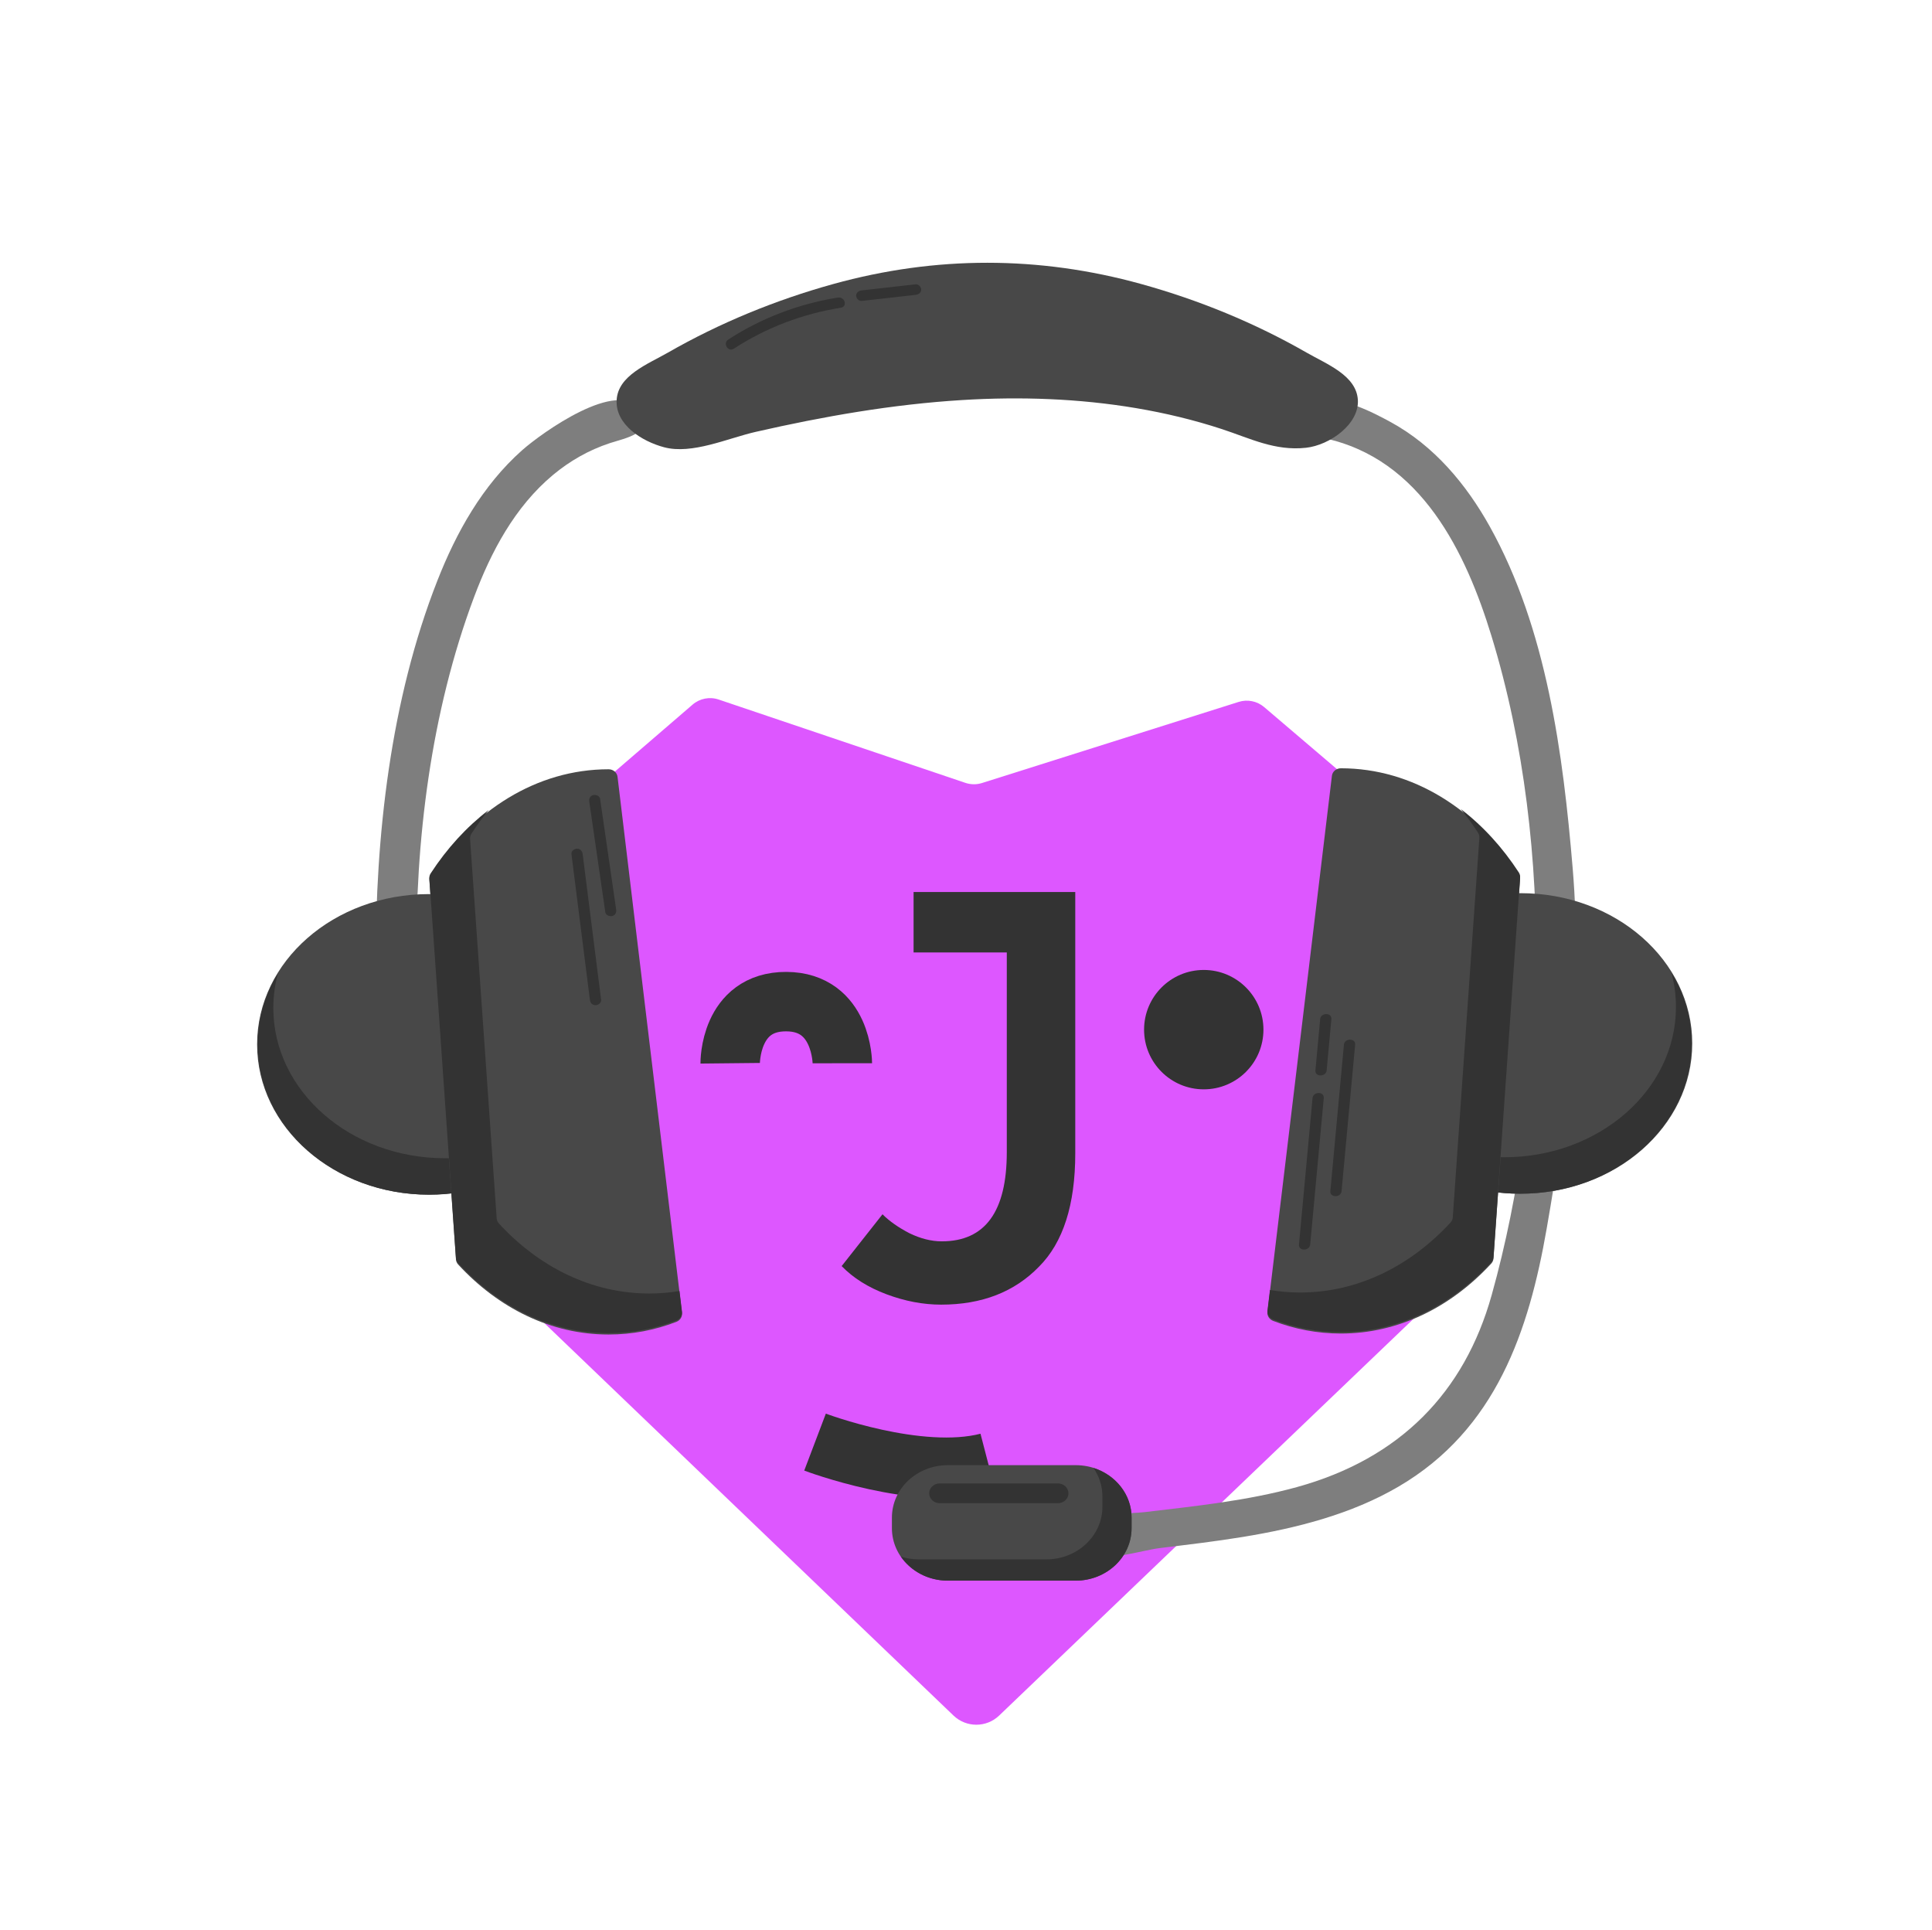 <svg width="852" height="851" viewBox="0 0 852 851" fill="none" xmlns="http://www.w3.org/2000/svg">
<path d="M546.247 309.488L433.062 345.246C430.668 346.002 428.096 345.977 425.717 345.174L316.922 308.439C312.962 307.101 308.591 307.954 305.424 310.682L182.736 416.346C177.828 420.573 175.696 427.19 177.213 433.487L204.105 545.137C204.879 548.351 206.558 551.276 208.944 553.564L420.483 756.419C426.11 761.814 434.988 761.818 440.619 756.427L651.123 554.912C653.598 552.543 655.313 549.492 656.05 546.147L681.713 429.669C683.088 423.43 680.908 416.941 676.045 412.797L557.477 311.763C554.376 309.12 550.132 308.261 546.247 309.488Z" fill="#DD57FF"/>
<path d="M474.185 508.508C474.185 531.176 468.856 547.839 458.199 558.496C447.372 569.661 432.993 575.244 415.061 575.244C407.111 575.244 399.075 573.721 390.955 570.676C382.835 567.631 376.238 563.487 371.163 558.243L389.179 535.405C392.224 538.45 396.199 541.241 401.105 543.779C406.011 546.147 410.748 547.331 415.315 547.331C434.431 547.331 443.989 534.221 443.989 508V419.95H402.881V393.306H474.185V508.508Z" fill="#333333"/>
<circle cx="530.851" cy="453.992" r="26.32" fill="#333333"/>
<path d="M359.43 635.852C359.43 635.852 405.003 653.147 435.767 645.156" stroke="#333333" stroke-width="26.857"/>
<path d="M371.469 468.812C371.469 468.812 371.444 441.735 346.741 441.638C321.725 441.541 322.004 468.812 322.004 468.812" stroke="#333333" stroke-width="26.209"/>
<path d="M183.671 424.619C183.024 370.886 189.98 314.12 209.071 263.228C216.489 243.455 226.925 223.551 243.872 209.408C251.191 203.301 259.644 198.444 268.906 195.398C275.749 193.145 288.839 190.972 282.408 181.008C272.945 166.348 238.738 190.987 230.264 198.506C212.684 214.101 201.228 234.797 192.939 255.861C172.168 308.656 165.536 368.651 165.714 424.619H183.671Z" fill="#7E7E7E"/>
<path d="M583.574 193.133C626.977 202.085 646.629 244.229 657.706 280.346C672.333 328.041 678.104 379.622 677.411 429.171C676.761 475.658 670.436 525.992 657.808 571.061C645.827 613.827 617.497 643.132 571.887 655.696C550.027 661.719 527.263 664.05 504.737 666.734C498.068 667.53 481.989 666.886 477.125 671.498C472.242 676.129 475.314 683.211 481.26 685.514C488.928 688.485 503.361 683.576 511.603 682.567C523.769 681.078 535.947 679.654 548.037 677.676C571.982 673.754 595.888 667.666 616.695 655.504C659.874 630.267 674.26 586.535 682.06 541.806C691.243 489.141 698.03 436.21 693.539 382.798C689.323 332.674 682.149 277.332 656.987 232.16C646.705 213.705 632.507 196.51 613.023 185.964C606.325 182.34 590.506 173.84 582.449 177.551C575.5 180.752 575.338 191.434 583.574 193.13V193.133Z" fill="#7E7E7E"/>
<path d="M189.085 526.747C230.895 526.747 264.788 497.081 264.788 460.487C264.788 423.892 230.895 394.227 189.085 394.227C147.276 394.227 113.383 423.892 113.383 460.487C113.383 497.081 147.276 526.747 189.085 526.747Z" fill="#484848"/>
<path d="M474.386 646.023H417.966C404.359 646.023 393.328 656.372 393.328 669.137V673.829C393.328 686.595 404.359 696.943 417.966 696.943H474.386C487.993 696.943 499.024 686.595 499.024 673.829V669.137C499.024 656.372 487.993 646.023 474.386 646.023Z" fill="#484848"/>
<path d="M196.233 510.69C154.424 510.69 120.531 481.024 120.531 444.43C120.531 439.205 121.243 434.128 122.55 429.25C116.845 438.564 113.602 449.203 113.602 460.511C113.602 497.104 147.495 526.771 189.304 526.771C225.141 526.771 255.144 504.967 262.988 475.69C250.228 496.519 225.125 510.69 196.233 510.69Z" fill="#333333"/>
<path d="M141.353 439.838C143.043 424.738 159.082 417.913 173.221 416.015C182.285 414.799 178.428 401.888 169.423 403.095C148.055 405.962 129.429 418.721 127.069 439.838C126.113 448.406 140.403 448.341 141.353 439.838Z" fill="#484848"/>
<path d="M482.184 647.234C484.686 650.85 486.157 655.143 486.157 659.752V664.442C486.157 677.155 475.07 687.555 461.519 687.555H405.099C402.37 687.555 399.747 687.116 397.289 686.339C401.691 692.7 409.313 696.937 417.954 696.937H474.374C487.926 696.937 499.012 686.537 499.012 673.824V669.134C499.012 658.981 491.935 650.324 482.184 647.237V647.234Z" fill="#333333"/>
<path d="M466.542 654.078H414.408C411.844 654.078 409.766 656.028 409.766 658.433C409.766 660.839 411.844 662.789 414.408 662.789H466.542C469.106 662.789 471.184 660.839 471.184 658.433C471.184 656.028 469.106 654.078 466.542 654.078Z" fill="#333333"/>
<path d="M670.562 526.341C712.371 526.341 746.265 496.675 746.265 460.081C746.265 423.486 712.371 393.82 670.562 393.82C628.753 393.82 594.859 423.486 594.859 460.081C594.859 496.675 628.753 526.341 670.562 526.341Z" fill="#484848"/>
<path d="M663.387 510.253C705.196 510.253 739.09 480.586 739.09 443.992C739.09 438.767 738.377 433.691 737.07 428.812C742.775 438.127 746.019 448.765 746.019 460.073C746.019 496.667 712.125 526.333 670.316 526.333C634.479 526.333 604.476 504.529 596.633 475.253C609.392 496.082 634.496 510.253 663.387 510.253Z" fill="#333333"/>
<path d="M732.583 439.4C730.224 418.293 711.598 405.524 690.23 402.658C681.238 401.45 677.355 414.361 686.432 415.578C700.574 417.475 716.613 424.295 718.299 439.4C719.25 447.891 733.544 447.981 732.583 439.4Z" fill="#484848"/>
<path d="M272.326 342.493C272.098 340.611 270.402 339.191 268.386 339.188C236.664 339.188 208.37 357.342 189.912 385.711C189.479 386.374 189.281 387.151 189.337 387.925L201.077 555.324C201.134 556.139 201.47 556.919 202.038 557.538C219.756 576.763 242.969 588.42 268.386 588.42C278.783 588.42 288.81 586.467 298.247 582.846C299.917 582.205 300.953 580.623 300.748 578.939L272.326 342.493Z" fill="#484848"/>
<path d="M299.653 569.232C295.297 569.944 290.859 570.334 286.346 570.334C260.929 570.334 237.716 558.676 219.997 539.451C219.43 538.835 219.093 538.052 219.037 537.238L207.297 369.838C207.244 369.064 207.442 368.287 207.871 367.625C210.263 363.947 212.827 360.443 215.536 357.125C205.76 364.6 197.088 374.079 189.912 385.111C189.479 385.773 189.281 386.55 189.337 387.324L201.077 554.724C201.134 555.538 201.47 556.318 202.038 556.937C219.756 576.162 242.969 587.82 268.386 587.82C278.783 587.82 288.81 585.866 298.247 582.245C299.917 581.604 300.953 580.022 300.748 578.338L299.653 569.229V569.232Z" fill="#333333"/>
<path d="M587.37 342.056C587.598 340.174 589.294 338.753 591.31 338.75C623.032 338.75 651.326 356.905 669.784 385.274C670.217 385.936 670.415 386.713 670.358 387.487L658.618 554.887C658.562 555.701 658.226 556.481 657.658 557.1C639.939 576.326 616.727 587.983 591.31 587.983C580.913 587.983 570.885 586.03 561.449 582.408C559.779 581.767 558.743 580.186 558.948 578.502L587.37 342.056Z" fill="#484848"/>
<path d="M560.043 568.794C564.398 569.506 568.836 569.896 573.35 569.896C598.767 569.896 621.98 558.239 639.699 539.013C640.266 538.397 640.603 537.614 640.659 536.8L652.399 369.4C652.451 368.627 652.254 367.85 651.825 367.187C649.432 363.51 646.869 360.006 644.16 356.688C653.936 364.163 662.608 373.641 669.784 384.673C670.217 385.336 670.415 386.112 670.358 386.886L658.618 554.286C658.562 555.1 658.226 555.88 657.658 556.499C639.939 575.725 616.727 587.382 591.31 587.382C580.913 587.382 570.885 585.429 561.449 581.807C559.779 581.167 558.743 579.585 558.948 577.901L560.043 568.791V568.794Z" fill="#333333"/>
<path d="M598.812 176.378C598.198 165.531 585.115 160.591 576.167 155.456C553.472 142.44 528.847 132.311 503.232 125.22C458.236 112.758 412.658 112.721 367.517 125.22C341.905 132.311 317.28 142.44 294.582 155.456C285.63 160.588 272.548 165.528 271.937 176.378C271.323 187.243 283.063 194.603 292.87 197.207C305.23 200.491 320.93 193.232 333.23 190.425C363.138 183.599 393.524 178.272 424.276 176.39C449.894 174.821 475.773 175.694 501.068 179.962C513.907 182.129 526.587 185.172 538.904 189.214C551.294 193.279 562.279 198.946 575.965 197.43C586.425 196.272 599.416 187.032 598.815 176.375L598.812 176.378Z" fill="#484848"/>
<path d="M259.861 353.43C262.224 369.711 264.586 385.993 266.949 402.272C267.127 403.513 268.83 404.201 269.994 403.894C271.423 403.52 271.905 402.291 271.723 401.037C269.361 384.755 266.998 368.473 264.639 352.195C264.461 350.953 262.758 350.266 261.594 350.573C260.165 350.947 259.683 352.176 259.865 353.43H259.861Z" fill="#333333"/>
<path d="M251.997 376.532L260.147 440.892C260.305 442.137 261.169 443.214 262.621 443.214C263.835 443.214 265.254 442.146 265.096 440.892L256.946 376.532C256.788 375.288 255.923 374.211 254.471 374.211C253.257 374.211 251.838 375.279 251.997 376.532Z" fill="#333333"/>
<path d="M578.825 484.164C576.829 505.686 574.836 527.209 572.839 548.731C572.562 551.709 577.515 551.69 577.789 548.731C579.785 527.209 581.778 505.686 583.774 484.164C584.051 481.186 579.099 481.205 578.825 484.164Z" fill="#333333"/>
<path d="M582.176 449.359C581.483 456.893 580.79 464.425 580.097 471.959C579.823 474.937 584.772 474.918 585.046 471.959C585.739 464.425 586.432 456.893 587.125 449.359C587.399 446.381 582.449 446.4 582.176 449.359Z" fill="#333333"/>
<path d="M592.661 460.625C590.664 482.147 588.672 503.67 586.675 525.192C586.398 528.17 591.351 528.151 591.625 525.192C593.621 503.67 595.614 482.147 597.61 460.625C597.887 457.647 592.935 457.666 592.661 460.625Z" fill="#333333"/>
<path d="M323.687 153.702C337.79 144.521 353.855 138.383 370.779 135.686C373.914 135.188 372.584 130.712 369.463 131.211C352.176 133.965 335.595 140.317 321.189 149.696C318.589 151.39 321.061 155.414 323.687 153.705V153.702Z" fill="#333333"/>
<path d="M380.029 132.684C387.939 131.793 395.851 130.901 403.76 130.007C405.087 129.858 406.235 129.047 406.235 127.685C406.235 126.546 405.096 125.212 403.76 125.363C395.851 126.255 387.939 127.146 380.029 128.041C378.703 128.19 377.555 129.001 377.555 130.362C377.555 131.502 378.693 132.836 380.029 132.684Z" fill="#333333"/>
</svg>
